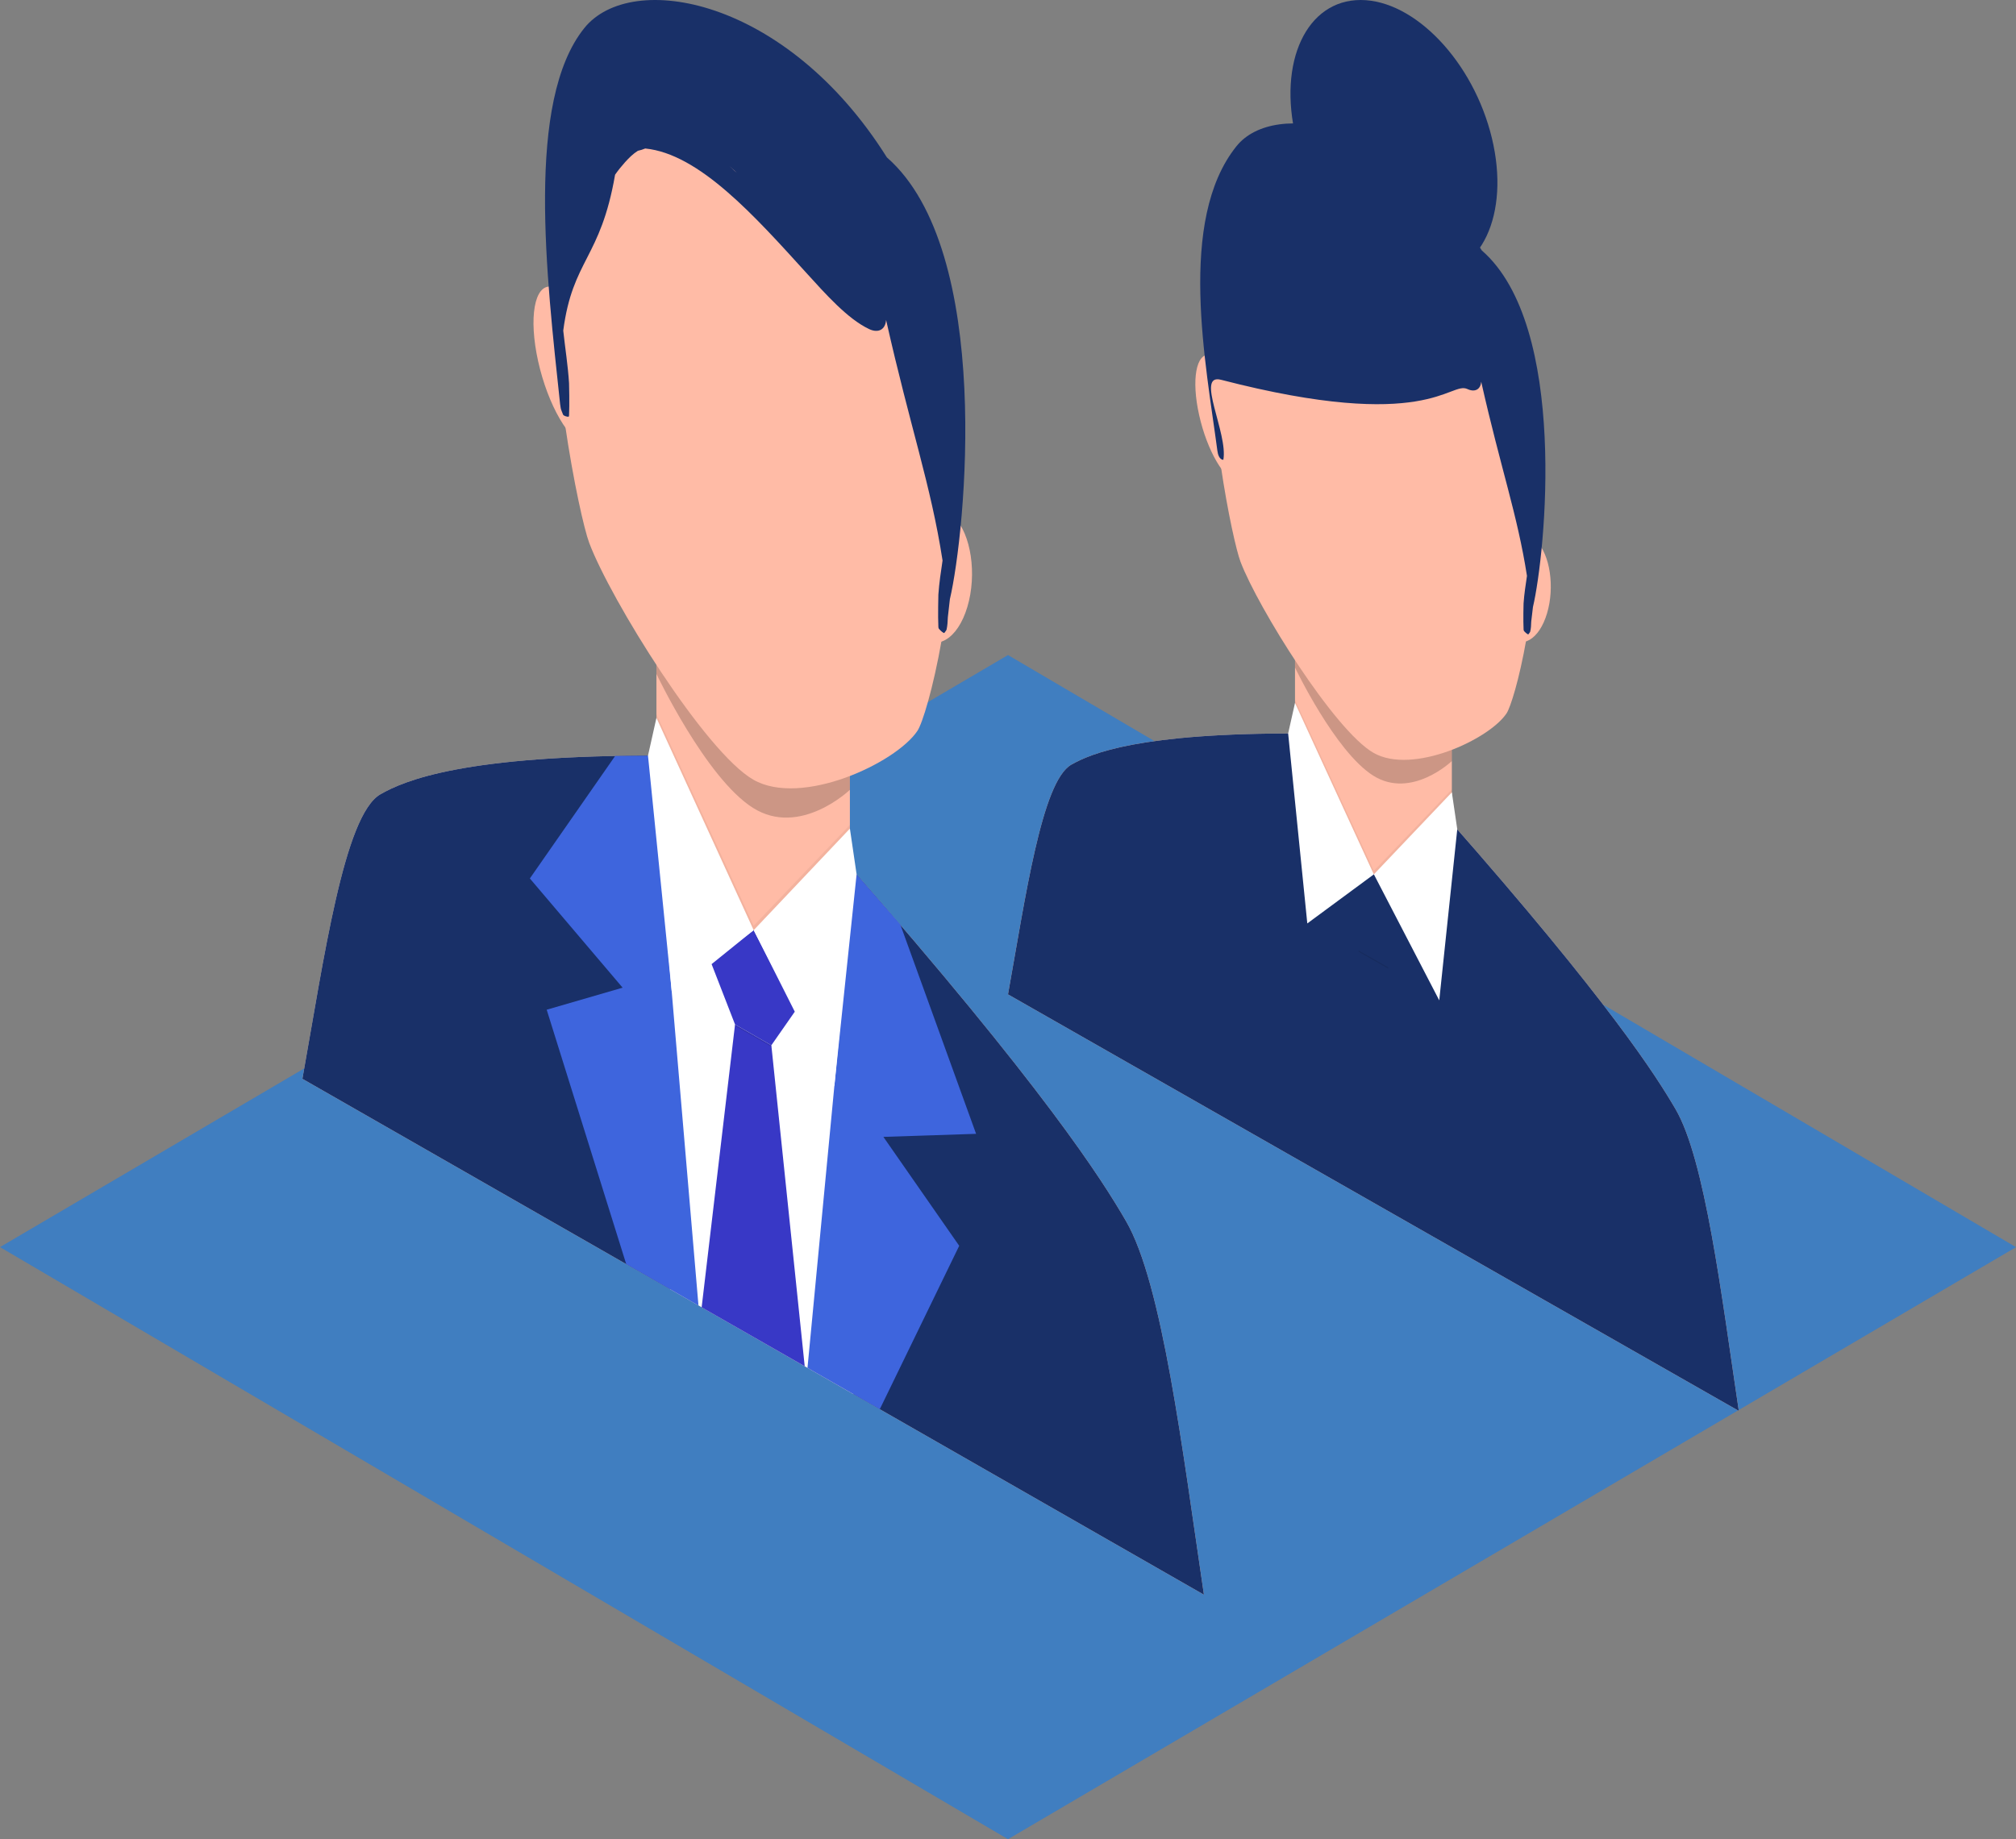 <svg width="80" height="73" viewBox="0 0 80 73" fill="none" xmlns="http://www.w3.org/2000/svg">
<rect x="0" y="0" width="80" height="73" fill="#808080" stroke="none"/>
<path opacity="0.5" d="M40 2.50361e-06L-6.32606e-06 23.499L40 47L80 23.501L40 2.50361e-06Z" transform="translate(0 26)" fill="#007DFF"/>
<path fill-rule="evenodd" clip-rule="evenodd" d="M14.312 0.001C6.405 -0.038 4.033 0.999 3.096 1.535C1.651 2.364 0.852 8.077 2.60129e-06 12.828L17.889 23.067L35.775 33.305C34.925 27.58 34.125 20.951 32.679 18.47C31.744 16.857 29.458 13.219 21.55 4.205L14.312 0.001Z" transform="translate(12 29.991)" fill="#F5DCCB"/>
<path fill-rule="evenodd" clip-rule="evenodd" d="M14.312 0.001C6.406 -0.038 4.033 0.999 3.096 1.535C1.651 2.364 0.852 8.077 2.60129e-06 12.828L17.889 23.067L35.775 33.305C34.925 27.58 34.125 20.951 32.679 18.47C31.744 16.857 29.458 13.219 21.55 4.205L14.312 0.001Z" transform="translate(12 29.991)" fill="#193068"/>
<path fill-rule="evenodd" clip-rule="evenodd" d="M4.72961e-07 2.946V10.544V14.295C2.112 18.737 5.566 20.829 7.677 18.69V14.941V7.343C7.677 1.215 4.72961e-07 -3.182 4.72961e-07 2.946Z" transform="translate(26.049 17.949)" fill="#FFBBA6"/>
<path fill-rule="evenodd" clip-rule="evenodd" d="M0.712 0.005C1.388 0.102 2.248 1.59 2.634 3.325C3.019 5.059 2.783 6.386 2.107 6.286C1.431 6.187 0.571 4.704 0.185 2.967C-0.2 1.232 0.036 -0.094 0.712 0.005Z" transform="translate(21.17 11.373)" fill="#FFBBA6"/>
<path fill-rule="evenodd" clip-rule="evenodd" d="M2.107 0.301C1.429 -0.375 0.571 0.126 0.185 1.421C-0.2 2.715 0.036 4.311 0.712 4.986C1.388 5.663 2.248 5.161 2.634 3.866C3.019 2.573 2.783 0.978 2.107 0.301Z" transform="translate(35.754 20.221)" fill="#FFBBA6"/>
<path fill-rule="evenodd" clip-rule="evenodd" d="M5.356 1.07C5.356 1.07 1.01687e-05 -0.342 1.01687e-05 0.078C1.01687e-05 0.498 2.038 15.318 2.038 15.318L9.31 19.482L10.143 5.945L5.356 1.07Z" transform="translate(24.552 35.851)" fill="white"/>
<path fill-rule="evenodd" clip-rule="evenodd" d="M5.023 6.17204e-06V2.252L6.691 21.825L3.824 20.182L0.668 10.085L3.681 9.21L-4.02017e-06 4.875L3.384 0.014L5.023 6.17204e-06Z" transform="translate(21.026 29.992)" fill="#3E65DD"/>
<path fill-rule="evenodd" clip-rule="evenodd" d="M1.683 -1.09198e-05V2.238L-1.08781e-05 19.894L2.869 21.535L6.021 15.048L3.012 10.725L6.691 10.604L3.683 2.293L1.683 -1.09198e-05Z" transform="translate(32.043 34.399)" fill="#3E65DD"/>
<path fill-rule="evenodd" clip-rule="evenodd" d="M9.93218e-06 1.348L0.93 3.743C1.41 4.02 1.891 4.294 2.371 4.57L3.301 3.236L1.67 -7.12159e-07L9.93218e-06 1.348Z" transform="translate(28.238 36.919)" fill="#3838C6"/>
<path fill-rule="evenodd" clip-rule="evenodd" d="M1.325 5.2225e-06L-9.45922e-06 11.227L4.09 13.566L2.766 0.826L1.325 5.2225e-06Z" transform="translate(27.843 40.663)" fill="#3838C6"/>
<path fill-rule="evenodd" clip-rule="evenodd" d="M0.335 1.37684e-05L-7.56738e-06 1.499L0.94 10.84L4.194 8.428L0.335 1.37684e-05Z" transform="translate(25.714 28.493)" fill="white"/>
<path opacity="0.2" d="M4.72961e-07 -3.56079e-06V0.358C4.72961e-07 0.358 1.96 4.494 3.832 5.675C5.701 6.853 7.677 4.957 7.677 4.957V4.407" transform="translate(26.049 26.391)" fill="black"/>
<path fill-rule="evenodd" clip-rule="evenodd" d="M8.006 1.216C-3.806 -5.545 0.722 17.993 1.493 20.041C2.343 22.299 6.097 28.346 8.006 29.439C9.914 30.532 13.666 28.78 14.519 27.497C15.29 26.334 19.817 7.976 8.006 1.216Z" transform="translate(21.889 1.508)" fill="#FFBBA6"/>
<path d="M13.565 6.246C9.576 -0.101 3.416 -1.204 1.556 1.118C-0.771 4.023 0.053 10.929 0.603 16.08C0.603 16.073 0.603 16.067 0.603 16.059C0.609 16.111 0.616 16.166 0.628 16.222C0.636 16.265 0.702 16.417 0.715 16.454C0.735 16.51 0.878 16.543 0.926 16.541C0.944 16.541 0.952 16.516 0.953 16.492C0.975 16.078 0.955 15.221 0.953 15.211C0.911 14.521 0.798 13.815 0.723 13.122C1.097 10.287 2.201 10.281 2.78 6.934C2.902 6.759 3.034 6.596 3.172 6.442C3.33 6.267 3.493 6.104 3.685 5.985C3.786 5.964 3.883 5.933 3.976 5.894C6.122 6.104 8.336 8.593 10.363 10.824C11.138 11.676 12.007 12.658 12.862 13.062C13.226 13.233 13.507 13.084 13.534 12.698C14.505 17.016 15.305 19.217 15.775 22.247C15.709 22.69 15.642 23.128 15.609 23.6C15.609 23.61 15.587 24.444 15.609 24.884C15.609 24.909 15.617 24.944 15.636 24.963C15.682 25.022 15.828 25.154 15.847 25.119C15.861 25.096 15.926 25.024 15.934 24.989C15.971 24.825 15.977 24.674 15.985 24.495C16.01 24.267 16.041 24.028 16.066 23.781C16.682 21.144 17.813 9.96 13.565 6.246ZM7.519 6.779C7.453 6.713 7.387 6.651 7.319 6.588C7.418 6.676 7.517 6.765 7.616 6.859C7.585 6.831 7.552 6.806 7.519 6.779Z" transform="translate(21.628)" fill="#193068"/>
<path fill-rule="evenodd" clip-rule="evenodd" d="M3.818 3.08602e-06L4.084 1.814L3.2 10.227L8.98626e-06 4.031L3.818 3.08602e-06Z" transform="translate(29.908 32.888)" fill="white"/>
<path opacity="0.05" d="M4.72961e-07 0.148L3.859 8.576L7.677 4.543V4.395L3.859 8.399L4.72961e-07 5.93466e-06V0.148Z" transform="translate(26.049 28.345)" fill="black"/>
<path opacity="0.1" fill-rule="evenodd" clip-rule="evenodd" d="M0.008 5.2225e-06L1.449 0.826L1.455 0.891L5.91202e-06 0.058L0.008 5.2225e-06Z" transform="translate(29.16 40.663)" fill="black"/>
<path fill-rule="evenodd" clip-rule="evenodd" d="M11.602 0.001C5.192 -0.031 3.27 0.806 2.51 1.24C1.34 1.908 0.691 6.521 1.11189e-05 10.356L14.5 18.622L29 26.888C28.311 22.266 27.66 16.914 26.49 14.911C25.73 13.611 23.879 10.673 17.468 3.395L11.602 0.001Z" transform="translate(40 29.112)" fill="#F5DCCB"/>
<path fill-rule="evenodd" clip-rule="evenodd" d="M11.602 0.001C5.192 -0.031 3.27 0.806 2.51 1.24C1.34 1.908 0.691 6.521 1.11189e-05 10.356L14.5 18.622L29 26.888C28.311 22.266 27.66 16.914 26.49 14.911C25.73 13.611 23.879 10.673 17.468 3.395L11.602 0.001Z" transform="translate(40 29.112)" fill="#193068"/>
<path fill-rule="evenodd" clip-rule="evenodd" d="M-1.45696e-05 2.379V8.513V11.541C1.712 15.127 4.512 16.816 6.224 15.089V12.062V5.929C6.224 0.979 -1.45696e-05 -2.568 -1.45696e-05 2.379Z" transform="translate(51.389 19.39)" fill="#FFBBA6"/>
<path fill-rule="evenodd" clip-rule="evenodd" d="M0.577 0.004C1.126 0.083 1.824 1.284 2.135 2.684C2.447 4.085 2.256 5.155 1.707 5.075C1.159 4.995 0.462 3.797 0.151 2.395C-0.163 0.995 0.029 -0.076 0.577 0.004Z" transform="translate(47.434 14.08)" fill="#FFBBA6"/>
<path fill-rule="evenodd" clip-rule="evenodd" d="M1.708 0.243C1.158 -0.303 0.461 0.102 0.15 1.148C-0.162 2.192 0.029 3.48 0.577 4.025C1.125 4.57 1.823 4.167 2.134 3.121C2.446 2.077 2.254 0.788 1.708 0.243Z" transform="translate(59.256 21.224)" fill="#FFBBA6"/>
<path fill-rule="evenodd" clip-rule="evenodd" d="M0.272 -9.19891e-06L-2.10876e-05 1.21L0.76 8.751L3.4 6.804L0.272 -9.19891e-06Z" transform="translate(51.117 27.901)" fill="white"/>
<path opacity="0.2" d="M-1.45696e-05 7.66576e-07V0.29C-1.45696e-05 0.29 1.591 3.63 3.106 4.583C4.623 5.534 6.224 4.003 6.224 4.003V3.559" transform="translate(51.389 26.204)" fill="black"/>
<path fill-rule="evenodd" clip-rule="evenodd" d="M6.491 0.982C-3.086 -4.476 0.585 14.527 1.211 16.179C1.901 18.001 4.944 22.884 6.491 23.766C8.036 24.648 11.08 23.234 11.769 22.198C12.396 21.259 16.065 6.439 6.491 0.982Z" transform="translate(48.015 6.116)" fill="#FFBBA6"/>
<path d="M11.174 5.043C7.939 -0.082 2.948 -0.972 1.44 0.903C-0.928 3.848 0.235 9.605 0.68 12.988C0.7 13.145 0.76 13.343 0.917 13.354C1.112 12.308 -0.204 9.909 0.826 10.176C9.044 12.303 9.909 10.217 10.604 10.544C10.899 10.682 11.127 10.561 11.149 10.25C11.935 13.735 12.584 15.512 12.966 17.959C12.914 18.315 12.857 18.67 12.831 19.051C12.829 19.057 12.813 19.733 12.832 20.087C12.832 20.108 12.838 20.134 12.852 20.152C12.892 20.197 13.01 20.305 13.024 20.277C13.035 20.258 13.088 20.2 13.094 20.172C13.126 20.04 13.13 19.918 13.135 19.773C13.156 19.59 13.182 19.396 13.203 19.197C13.701 17.07 14.618 8.041 11.174 5.043Z" transform="translate(47.628 4.898)" fill="#193068"/>
<path fill-rule="evenodd" clip-rule="evenodd" d="M3.094 6.13261e-06L3.309 1.465L2.594 8.256L3.4507e-06 3.255L3.094 6.13261e-06Z" transform="translate(54.519 31.449)" fill="white"/>
<path opacity="0.05" d="M-1.45696e-05 0.119L3.128 6.923L6.224 3.667V3.548L3.128 6.781L-1.45696e-05 8.43233e-06V0.119Z" transform="translate(51.389 27.782)" fill="black"/>
<path opacity="0.1" fill-rule="evenodd" clip-rule="evenodd" d="M0.006 -4.98274e-06L1.175 0.666L1.181 0.719L2.68388e-06 0.046L0.006 -4.98274e-06Z" transform="translate(53.909 37.727)" fill="black"/>
<path fill-rule="evenodd" clip-rule="evenodd" d="M7.993 5.481C8.722 8.508 7.572 10.963 5.426 10.963C3.279 10.963 0.947 8.509 0.22 5.481C-0.511 2.454 0.64 9.77384e-06 2.786 9.77384e-06C4.931 9.77384e-06 7.263 2.454 7.993 5.481Z" transform="translate(51.209)" fill="#193068"/>
</svg>
